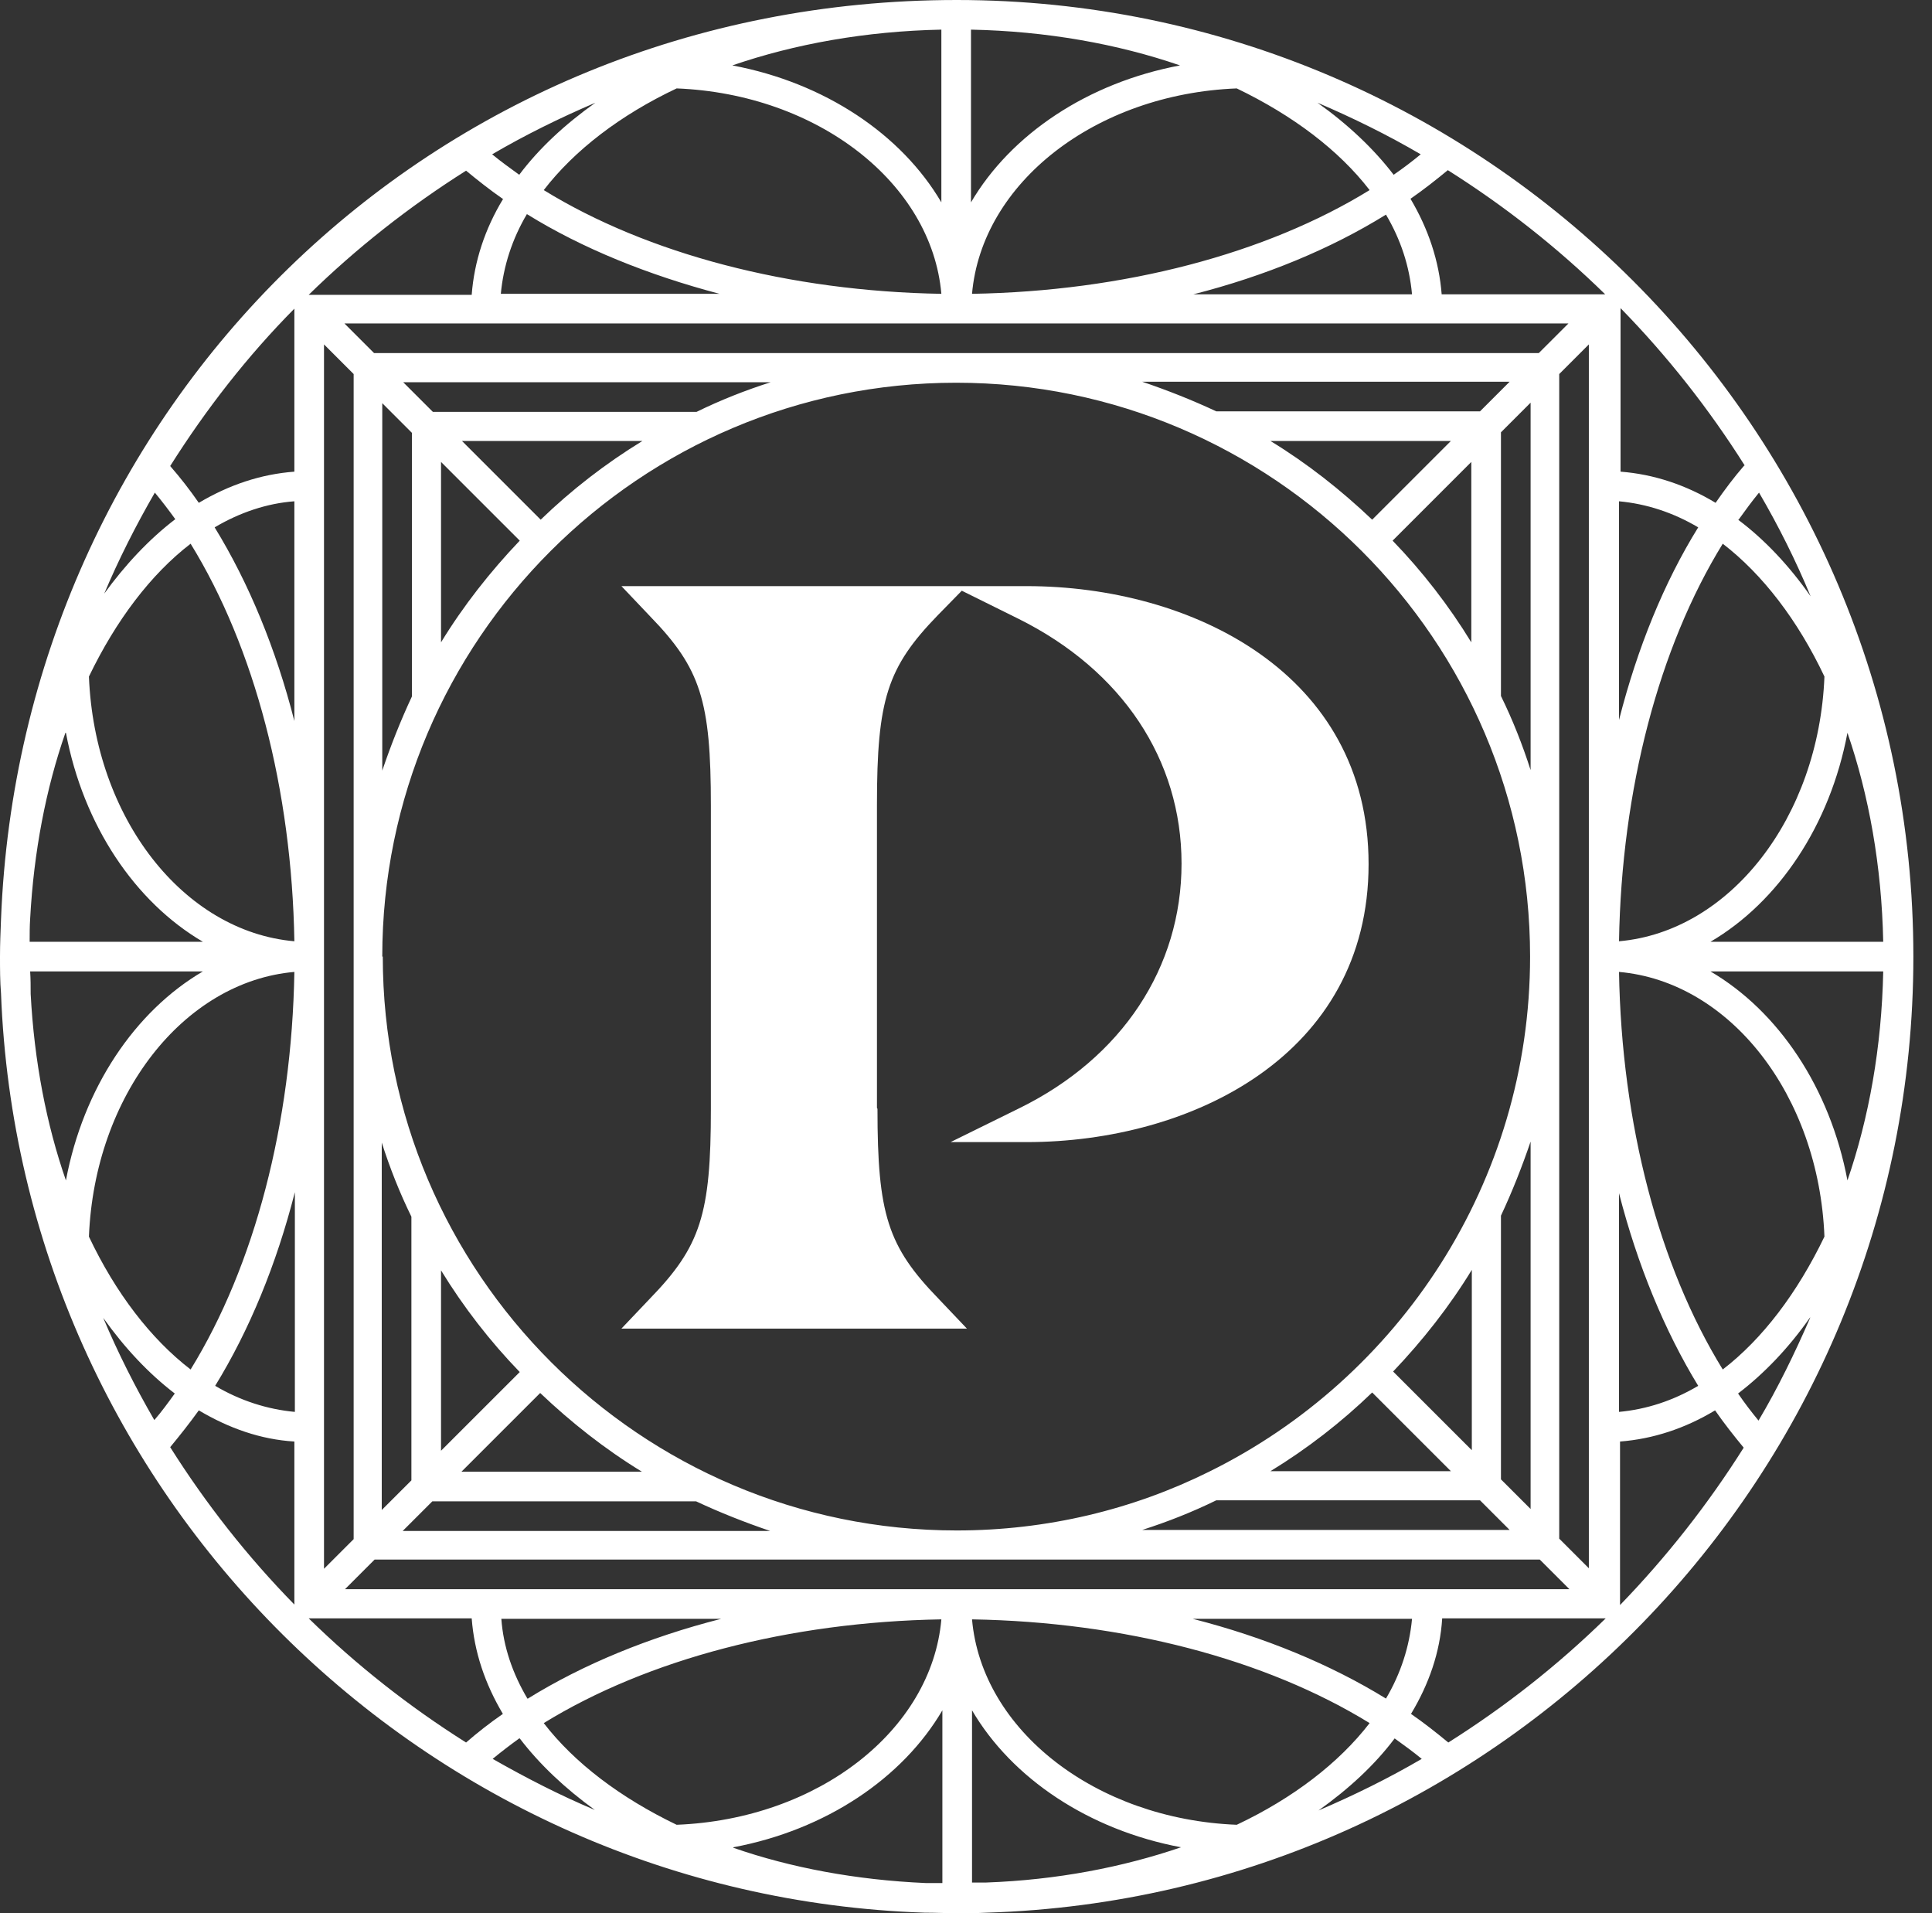 <svg width="101" height="100" viewBox="0 0 101 100" fill="none" xmlns="http://www.w3.org/2000/svg">
<rect x="0" y="0" width="101" height="100" fill="#333333" stroke="none"/>
<path d="M100.026 50C100.026 22.436 77.584 0 50.013 0C22.442 0 1.095 21.367 0.053 48.05C0.027 48.691 0 49.332 0 50C0 50.668 0 51.282 0.053 51.923C1.042 78.045 22.175 99.092 48.33 99.973C48.891 99.973 49.452 100 50.013 100C50.547 100 51.082 100 51.589 99.973C78.439 99.145 100.026 77.057 100.026 50ZM64.654 95.379C57.28 95.085 51.322 90.438 50.815 84.642C58.749 84.776 66.177 86.725 71.6 90.064C69.997 92.147 67.593 93.99 64.654 95.379ZM28.426 90.064C33.85 86.725 41.277 84.776 49.212 84.642C48.704 90.438 42.773 95.085 35.373 95.379C32.434 93.964 30.029 92.147 28.426 90.064ZM27.571 88.782C26.797 87.473 26.316 86.084 26.209 84.615H37.697C33.93 85.577 30.483 86.993 27.598 88.782H27.571ZM62.356 84.615H73.817C73.684 86.058 73.23 87.473 72.455 88.782C69.543 86.993 66.123 85.577 62.356 84.615ZM18.034 83.066L19.583 81.517H80.496L82.046 83.066H18.034ZM35.373 4.621C42.746 4.915 48.704 9.562 49.212 15.358C41.277 15.224 33.85 13.275 28.426 9.936C30.029 7.853 32.434 6.01 35.373 4.621ZM71.6 9.936C66.177 13.275 58.749 15.224 50.815 15.358C51.322 9.562 57.253 4.915 64.654 4.621C67.593 6.036 69.997 7.853 71.6 9.936ZM72.455 11.218C73.23 12.527 73.684 13.916 73.817 15.385H62.383C66.15 14.423 69.57 13.008 72.455 11.218ZM50.761 10.577V1.549C54.715 1.629 58.429 2.297 61.688 3.419C56.852 4.327 52.845 7.025 50.761 10.577ZM49.212 10.577C47.128 7.025 43.12 4.327 38.285 3.419C41.544 2.297 45.258 1.629 49.212 1.549V10.577ZM37.617 15.358H26.182C26.316 13.916 26.77 12.5 27.545 11.191C30.43 12.981 33.876 14.37 37.617 15.358ZM81.993 16.907L80.443 18.456H19.556L18.007 16.907H81.993ZM96.58 61.699C95.671 56.864 92.973 52.858 89.42 50.775H98.45C98.37 54.728 97.702 58.44 96.58 61.699ZM98.45 49.225H89.42C92.973 47.142 95.671 43.136 96.58 38.301C97.702 41.56 98.37 45.272 98.45 49.225ZM83.061 50C83.061 50 83.061 50.107 83.061 50.16V81.971L81.512 80.422V19.551L83.061 18.002V49.813C83.061 49.813 83.061 49.947 83.061 50ZM28.239 72.81C29.869 74.359 31.632 75.748 33.556 76.923H24.125L28.239 72.81ZM23.056 75.828V66.4C24.232 68.323 25.621 70.112 27.171 71.715L23.056 75.828ZM21.507 77.377L19.957 78.926V59.722C20.385 61.058 20.892 62.34 21.507 63.595V77.377ZM22.602 78.472H36.388C37.643 79.06 38.926 79.567 40.262 80.021H21.052L22.602 78.472ZM19.984 50C19.984 33.467 33.449 20.005 49.986 20.005C66.524 20.005 79.989 33.467 79.989 50C79.989 61.806 73.123 72.035 63.211 76.923C59.23 78.9 54.742 79.995 50.013 79.995C33.476 79.995 20.011 66.533 20.011 50H19.984ZM27.171 28.259C25.621 29.888 24.232 31.651 23.056 33.574V24.145L27.171 28.259ZM28.266 27.163L24.152 23.05H33.583C31.659 24.225 29.869 25.614 28.266 27.163ZM36.414 21.528H22.629L21.079 19.979H40.288C38.953 20.406 37.67 20.913 36.414 21.528ZM21.533 22.623V36.405C20.946 37.66 20.438 38.942 19.984 40.278V21.074L21.533 22.623ZM71.734 27.163C70.104 25.614 68.341 24.225 66.417 23.05H75.848L71.734 27.163ZM76.916 24.145V33.574C75.741 31.651 74.352 29.861 72.802 28.259L76.916 24.145ZM78.466 22.596L80.016 21.047V40.251C79.588 38.916 79.081 37.633 78.466 36.378V22.596ZM77.371 21.501H63.585C62.329 20.913 61.047 20.406 59.711 19.952H78.92L77.371 21.501ZM71.734 72.783L75.848 76.896H66.417C68.341 75.721 70.13 74.332 71.734 72.783ZM72.829 71.688C74.378 70.059 75.768 68.296 76.943 66.373V75.801L72.829 71.688ZM63.585 78.419H77.371L78.92 79.968H59.711C61.047 79.541 62.329 79.033 63.585 78.419ZM78.466 77.324V63.542C79.054 62.286 79.561 61.004 80.016 59.669V78.873L78.466 77.324ZM16.938 18.002L18.488 19.551V80.449L16.938 81.998V18.002ZM84.638 62.367C85.599 66.106 87.015 69.551 88.778 72.436C87.469 73.21 86.08 73.665 84.638 73.798V62.367ZM84.638 50.801C90.435 51.309 95.084 57.238 95.377 64.637C93.962 67.575 92.145 69.979 90.061 71.581C86.721 66.159 84.771 58.734 84.638 50.801ZM94.629 68.884C93.828 70.727 92.946 72.543 91.931 74.252C91.557 73.798 91.21 73.344 90.862 72.837C92.225 71.795 93.507 70.459 94.629 68.857V68.884ZM95.377 35.363C95.084 42.735 90.435 48.691 84.638 49.199C84.771 41.266 86.721 33.841 90.061 28.419C92.145 30.021 93.988 32.425 95.377 35.363ZM90.889 27.163C91.237 26.683 91.584 26.202 91.958 25.748C92.973 27.484 93.881 29.3 94.656 31.17C93.534 29.567 92.252 28.205 90.862 27.163H90.889ZM84.638 37.633V26.202C86.08 26.335 87.469 26.79 88.778 27.564C86.989 30.449 85.599 33.867 84.638 37.633ZM75.367 15.385C75.233 13.649 74.672 11.966 73.737 10.39C74.432 9.909 75.073 9.402 75.688 8.894C78.653 10.764 81.405 12.927 83.916 15.385H75.394H75.367ZM72.856 9.135C71.814 7.772 70.451 6.49 68.875 5.369C70.745 6.17 72.535 7.051 74.272 8.066C73.817 8.44 73.363 8.787 72.856 9.135ZM27.144 9.135C26.663 8.787 26.182 8.44 25.728 8.066C27.464 7.051 29.254 6.17 31.125 5.369C29.548 6.49 28.186 7.746 27.144 9.135ZM26.289 10.417C25.354 11.966 24.793 13.649 24.659 15.411H16.137C18.621 12.981 21.4 10.791 24.365 8.921C24.98 9.428 25.621 9.936 26.316 10.417H26.289ZM15.389 37.687C14.427 33.921 13.011 30.475 11.221 27.564C12.53 26.79 13.946 26.309 15.389 26.202V37.687ZM15.389 49.199C9.591 48.691 4.943 42.762 4.649 35.363C6.065 32.425 7.881 30.021 9.965 28.419C13.305 33.841 15.255 41.266 15.389 49.199ZM5.423 31.09C6.198 29.247 7.107 27.457 8.095 25.748C8.469 26.202 8.816 26.656 9.164 27.137C7.801 28.178 6.546 29.514 5.423 31.063V31.09ZM3.446 38.301C4.355 43.136 7.053 47.142 10.606 49.225H1.55C1.55 48.825 1.55 48.424 1.576 48.023C1.763 44.525 2.404 41.213 3.42 38.301H3.446ZM1.576 50.775H10.606C7.053 52.858 4.355 56.864 3.446 61.699C2.431 58.787 1.79 55.475 1.603 51.95C1.603 51.549 1.603 51.175 1.576 50.775ZM4.649 64.637C4.943 57.265 9.591 51.309 15.389 50.801C15.255 58.734 13.305 66.159 9.965 71.581C7.881 69.979 6.038 67.575 4.649 64.637ZM9.137 72.837C8.79 73.317 8.442 73.798 8.068 74.225C7.08 72.516 6.171 70.727 5.397 68.884C6.519 70.459 7.774 71.795 9.137 72.837ZM15.415 62.313V73.798C13.973 73.665 12.557 73.21 11.248 72.436C13.038 69.525 14.454 66.079 15.415 62.313ZM24.659 84.589C24.793 86.352 25.354 88.007 26.289 89.583C25.594 90.064 24.98 90.545 24.365 91.079C21.4 89.209 18.648 87.046 16.137 84.589H24.659ZM27.171 90.865C28.212 92.228 29.548 93.483 31.098 94.605C29.254 93.83 27.491 92.922 25.755 91.934C26.209 91.56 26.663 91.213 27.144 90.865H27.171ZM38.338 96.555C43.174 95.646 47.181 92.949 49.265 89.396V98.424C48.971 98.424 48.677 98.424 48.383 98.424C44.75 98.264 41.33 97.623 38.338 96.581V96.555ZM50.815 98.424V89.396C52.898 92.949 56.906 95.646 61.742 96.555C58.696 97.596 55.249 98.264 51.563 98.397C51.322 98.397 51.055 98.397 50.815 98.397V98.424ZM72.909 90.865C73.39 91.213 73.871 91.56 74.325 91.934C72.588 92.949 70.798 93.83 68.928 94.631C70.504 93.51 71.867 92.254 72.909 90.865ZM73.764 89.583C74.699 88.034 75.287 86.352 75.394 84.589H83.943C81.431 87.046 78.68 89.209 75.714 91.079C75.1 90.572 74.459 90.064 73.764 89.583ZM84.691 75.347C86.427 75.214 88.111 74.653 89.66 73.718C90.141 74.412 90.649 75.053 91.156 75.668C89.286 78.632 87.122 81.383 84.691 83.894V75.374V75.347ZM91.183 24.332C90.649 24.947 90.168 25.588 89.687 26.282C88.137 25.347 86.454 24.786 84.718 24.653V16.106C87.149 18.59 89.34 21.367 91.21 24.332H91.183ZM15.389 16.133V24.653C13.625 24.786 11.969 25.347 10.393 26.282C9.912 25.588 9.431 24.973 8.897 24.359C10.767 21.394 12.931 18.616 15.389 16.133ZM8.897 75.641C9.404 75.027 9.912 74.386 10.393 73.718C11.969 74.653 13.625 75.24 15.389 75.347V83.868C12.931 81.357 10.767 78.606 8.897 75.641Z" fill="white"/>
<path d="M45.845 57.906V42.067C45.845 36.565 46.38 34.883 49.025 32.158L50.28 30.876L53.246 32.345C58.669 35.043 61.768 39.717 61.768 45.139C61.768 50.561 58.669 55.288 53.273 57.933L49.693 59.696H53.673C62.276 59.696 71.546 55.155 71.546 45.166C71.546 35.176 62.276 30.636 53.673 30.636H32.487L33.983 32.212C36.628 34.936 37.163 36.619 37.163 42.121V57.959C37.163 63.462 36.628 65.144 33.983 67.869L32.487 69.444H50.547L49.051 67.869C46.406 65.144 45.872 63.462 45.872 57.959L45.845 57.906Z" fill="white"/>
</svg>
